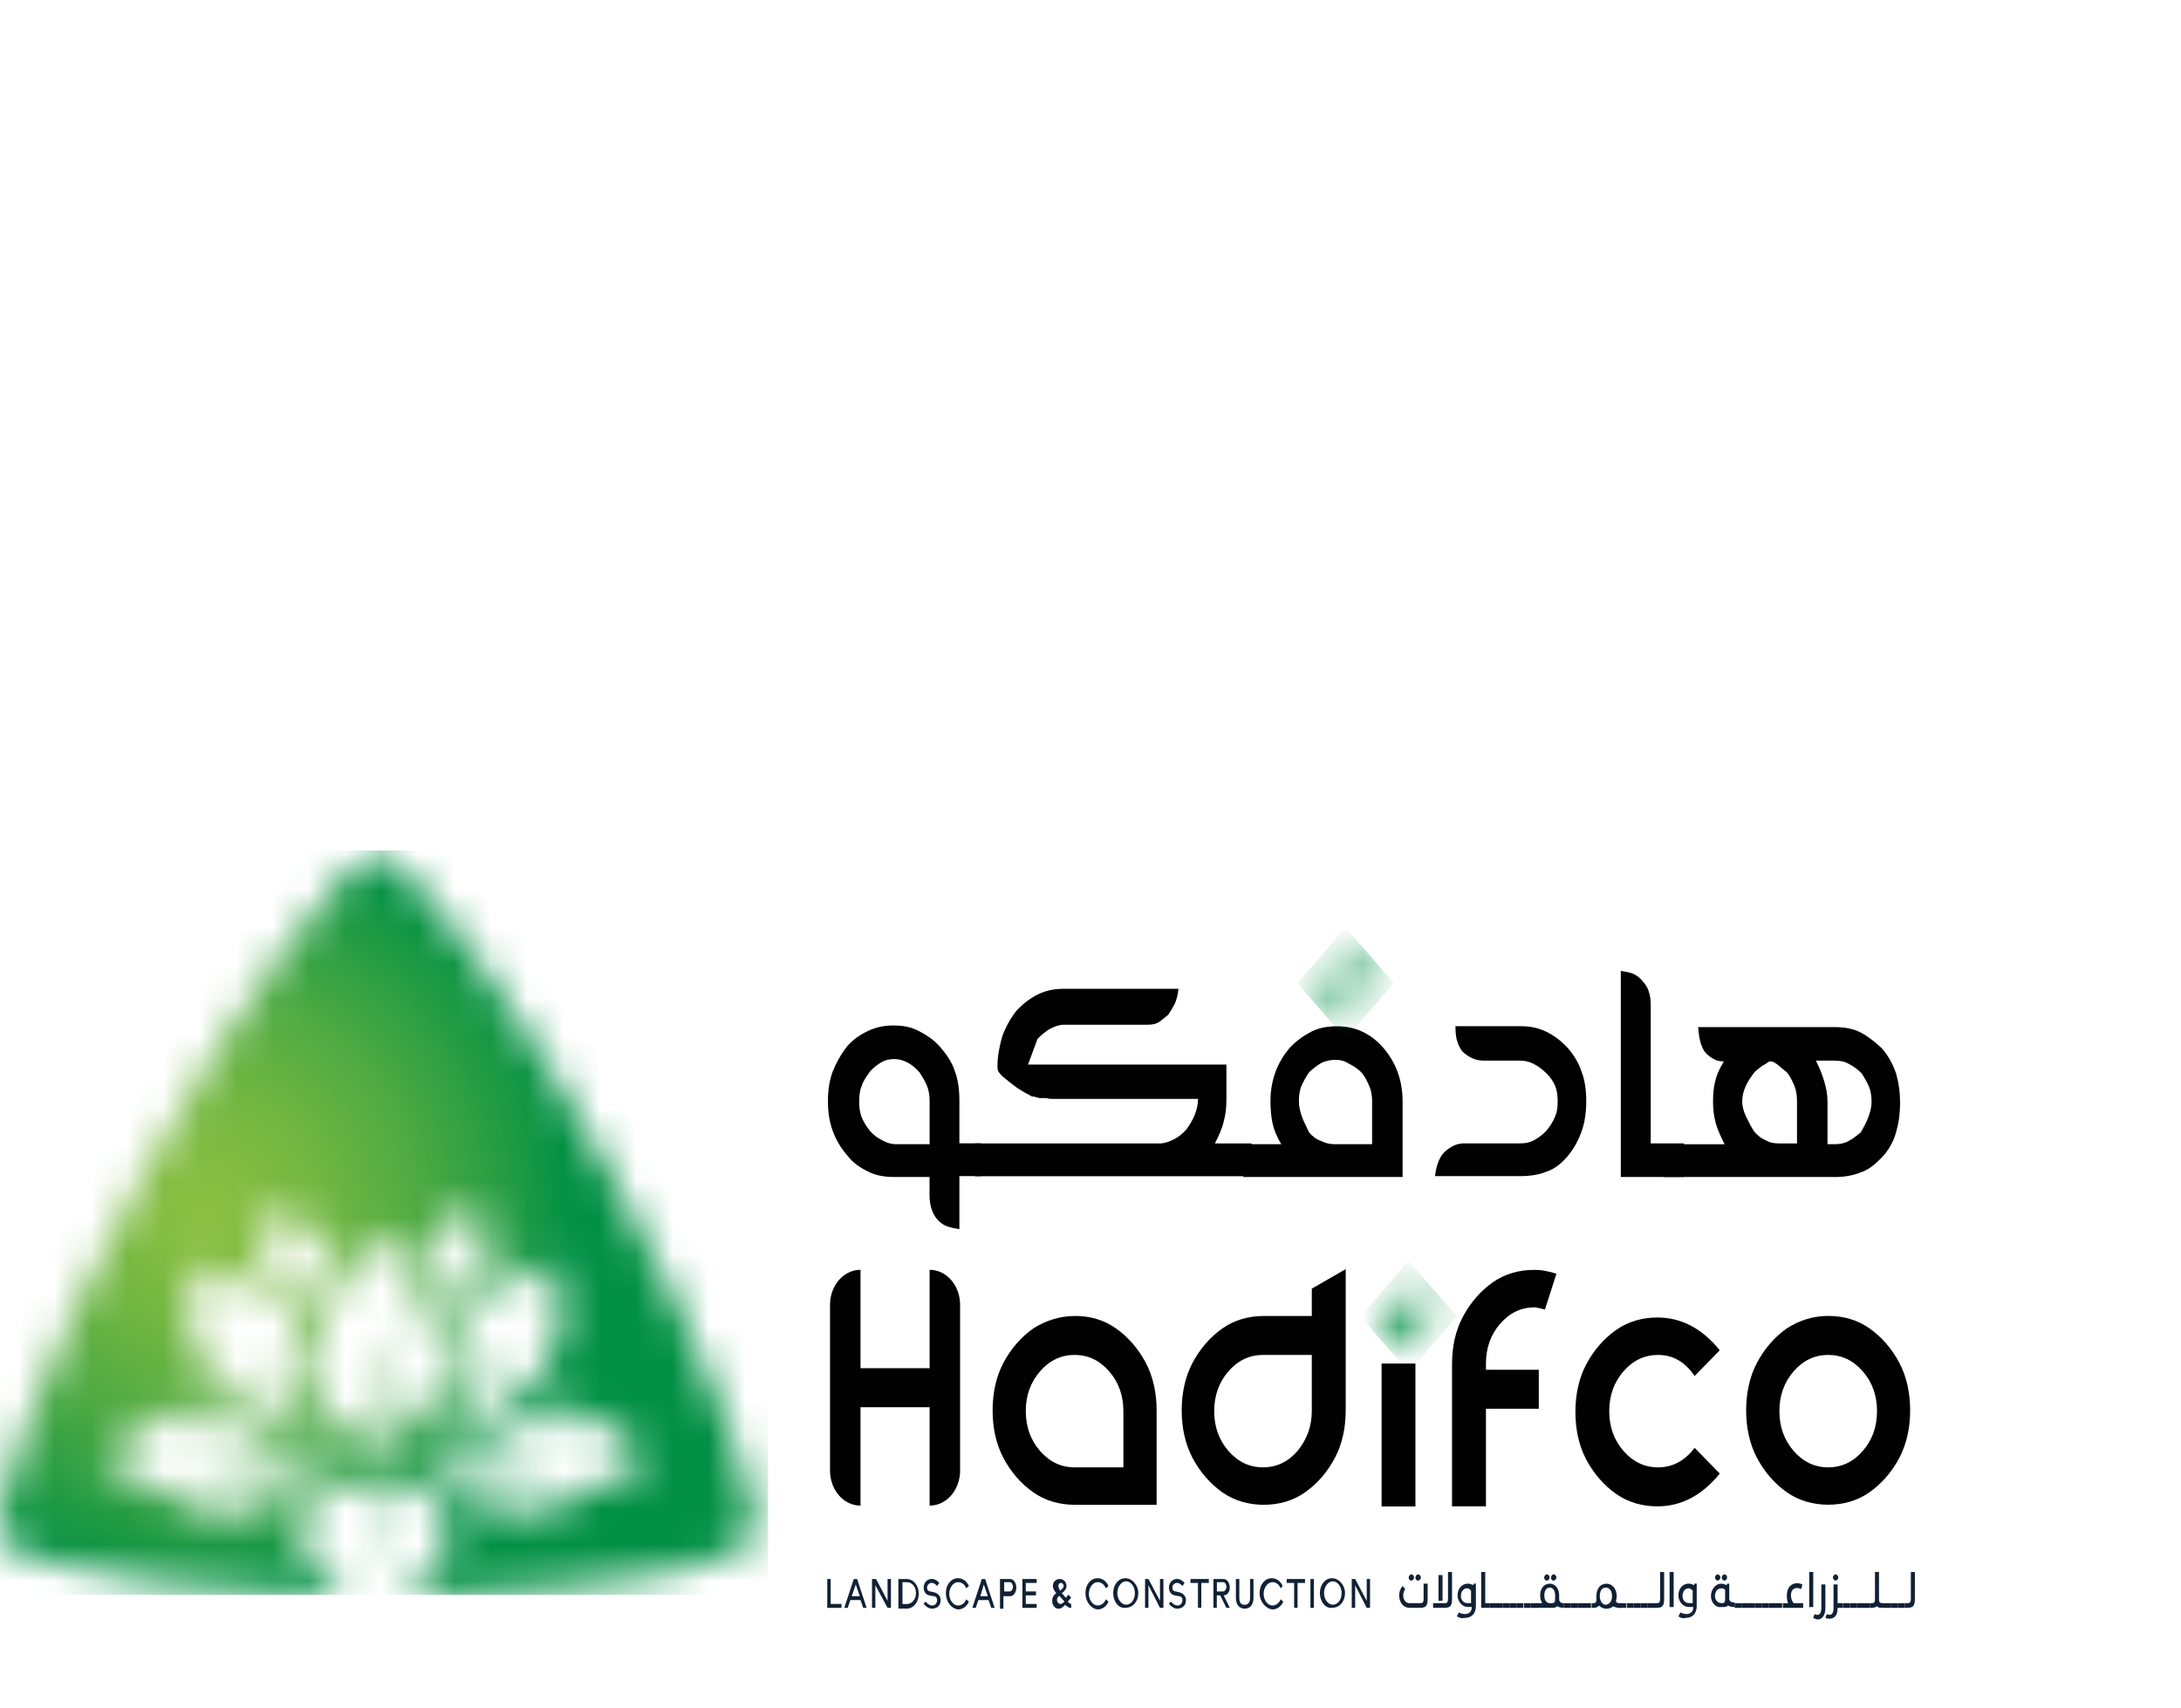 <svg width="60" height="47" viewBox="0 0 60 47" fill="none" xmlns="http://www.w3.org/2000/svg">
<mask id="mask0_14_143" style="mask-type:luminance" maskUnits="userSpaceOnUse" x="0" y="23" width="21" height="21">
<path d="M12.841 39.993C13.251 39.739 13.66 39.484 14.07 39.205C14.793 38.722 15.515 38.569 16.31 39.002C16.888 39.307 17.395 39.737 17.925 40.246C17.707 40.322 17.54 40.349 17.37 40.423C16.84 40.676 16.285 40.956 15.755 41.235C14.816 41.744 13.901 41.794 12.961 41.209C12.503 40.904 12.021 40.676 11.539 40.421C11.514 40.395 11.491 40.371 11.466 40.345C12.189 40.345 12.888 40.395 13.586 40.319C14.284 40.242 14.983 40.065 15.681 39.939V39.862C15.392 39.862 15.104 39.812 14.839 39.836C14.501 39.862 14.164 39.989 13.826 40.039C13.687 40.06 13.544 40.073 13.402 40.073C13.203 40.073 13.008 40.049 12.839 39.989M4.962 41.288C4.504 41.058 4.047 40.779 3.589 40.55C3.349 40.423 3.084 40.347 2.77 40.244C3.444 39.609 4.095 39.024 4.937 38.797C5.515 38.644 6.045 38.823 6.552 39.178C6.962 39.484 7.394 39.737 7.804 39.991C7.539 40.093 7.227 40.093 6.912 40.041C6.55 39.991 6.213 39.888 5.852 39.838C5.563 39.812 5.275 39.838 4.985 39.864V39.941C5.683 40.067 6.357 40.27 7.08 40.321C7.78 40.397 8.502 40.347 9.248 40.347C8.958 40.473 8.718 40.6 8.5 40.729C8.115 40.958 7.753 41.185 7.368 41.39C7.016 41.586 6.67 41.669 6.326 41.669C5.866 41.669 5.412 41.52 4.958 41.288M6.144 38.187C5.252 37.323 5.011 36.307 5.396 35.113C5.444 34.986 5.469 34.834 5.494 34.757C6.168 35.063 6.794 35.367 7.446 35.672C7.951 35.901 8.168 36.307 8.193 36.866V37.475C8.218 37.831 8.241 38.187 8.29 38.543C7.568 38.035 6.965 37.349 6.388 36.663C7.038 37.755 7.882 38.67 8.797 39.534C8.797 39.56 8.772 39.585 8.772 39.585C7.833 39.279 6.893 38.923 6.145 38.187M12.503 36.536C12.528 36.13 12.793 35.851 13.13 35.698C13.468 35.545 13.805 35.419 14.143 35.266C14.48 35.089 14.793 34.884 15.155 34.681C15.227 34.96 15.3 35.266 15.372 35.545C15.565 36.51 15.324 37.325 14.674 38.01C13.999 38.746 13.157 39.178 12.242 39.484C12.146 39.51 12.049 39.56 11.952 39.587C11.936 39.587 11.903 39.577 11.855 39.56C12.747 38.672 13.637 37.807 14.264 36.689C13.637 37.325 13.107 38.061 12.362 38.545C12.41 37.884 12.434 37.198 12.507 36.538M8.601 37.248C8.626 36.919 8.698 36.536 8.841 36.257C9.299 35.419 9.804 34.63 10.286 33.842C10.334 33.868 10.359 33.868 10.359 33.868C10.864 34.733 11.443 35.545 11.853 36.434C12.335 37.451 12.023 38.593 11.203 39.331C10.963 39.56 10.745 39.788 10.505 40.017C10.481 38.925 10.433 37.882 10.408 36.84H10.263C10.166 37.882 10.166 38.949 10.166 39.991C9.323 39.279 8.504 38.543 8.601 37.246M7.901 35.596C7.854 35.569 7.804 35.519 7.757 35.493C7.179 35.316 7.179 34.807 7.227 34.273C7.251 33.967 7.371 33.663 7.467 33.384C7.515 33.207 7.635 33.181 7.78 33.257C8.382 33.587 8.864 34.045 9.177 34.705C9.202 34.781 9.225 34.882 9.177 34.934C9.009 35.24 8.815 35.519 8.599 35.849C8.479 35.34 8.431 34.858 8.094 34.478C8.191 34.96 8.287 35.443 8.359 35.901C8.334 35.927 8.311 35.927 8.287 35.952C8.166 35.825 8.046 35.722 7.901 35.596ZM11.419 34.884C11.394 34.858 11.443 34.757 11.466 34.681C11.779 34.045 12.261 33.563 12.888 33.233C13.008 33.183 13.106 33.157 13.153 33.309C13.394 33.868 13.538 34.427 13.371 35.037C13.346 35.139 13.226 35.266 13.13 35.316C12.865 35.519 12.576 35.698 12.238 35.952C12.335 35.419 12.431 34.934 12.528 34.478C12.215 34.86 12.143 35.342 12.023 35.849C11.806 35.493 11.613 35.214 11.42 34.884M10.383 23.502C9.709 23.399 6.721 27.262 3.951 32.318C1.182 37.375 -0.361 41.77 0.072 42.355C0.217 42.737 1.807 43.194 4.167 43.499C4.867 43.6 5.661 43.652 6.479 43.728C6.841 43.754 7.636 43.831 8.142 43.855H9.564C9.299 43.626 9.058 43.423 8.794 43.194C8.504 42.94 8.336 42.608 8.239 42.228C8.142 41.822 8.311 41.39 8.721 41.161C9.154 40.932 9.636 40.779 10.094 40.602C10.141 40.628 10.166 40.652 10.214 40.704V42.635H10.359C10.383 41.973 10.406 41.338 10.431 40.602C10.936 40.779 11.394 40.907 11.828 41.135C12.383 41.44 12.526 41.947 12.286 42.558C12.166 42.812 11.996 43.041 11.804 43.244C11.563 43.473 11.321 43.676 11.081 43.879H12.311C16.913 43.726 20.43 42.99 20.67 42.406C21.127 41.77 19.585 37.375 16.815 32.318C14.081 27.327 11.134 23.5 10.41 23.5C10.401 23.5 10.392 23.5 10.383 23.5V23.502Z" fill="white"/>
</mask>
<g mask="url(#mask0_14_143)">
<path d="M21.129 23.4H-0.361V43.879H21.129V23.4Z" fill="url(#paint0_radial_14_143)"/>
</g>
<mask id="mask1_14_143" style="mask-type:luminance" maskUnits="userSpaceOnUse" x="15" y="0" width="45" height="47">
<path d="M60 0H15.438V47H60V0Z" fill="white"/>
</mask>
<g mask="url(#mask1_14_143)">
<path d="M25.574 37.643V34.936C26.04 34.936 26.413 35.367 26.413 35.903V40.457C26.413 40.993 26.04 41.424 25.574 41.424V38.716H23.673V41.424C23.207 41.424 22.834 40.993 22.834 40.457V35.903C22.834 35.367 23.207 34.936 23.673 34.936V37.643H25.574Z" fill="#010101"/>
<path d="M29.563 36.205C29.992 36.205 30.365 36.313 30.7 36.548C31.036 36.784 31.315 37.107 31.52 37.492C31.725 37.88 31.819 38.331 31.819 38.802V41.401H29.563C29.153 41.401 28.761 41.293 28.425 41.058C28.089 40.822 27.81 40.499 27.605 40.114C27.4 39.726 27.307 39.275 27.307 38.804C27.307 38.333 27.4 37.88 27.605 37.494C27.81 37.107 28.089 36.786 28.425 36.55C28.761 36.335 29.153 36.207 29.563 36.207M30.905 40.371V38.824C30.905 38.396 30.774 38.029 30.513 37.729C30.252 37.429 29.935 37.278 29.563 37.278C29.19 37.278 28.872 37.429 28.612 37.729C28.351 38.029 28.22 38.394 28.22 38.824C28.22 39.255 28.351 39.62 28.612 39.92C28.874 40.22 29.19 40.371 29.563 40.371H30.905Z" fill="#010101"/>
<path d="M36.088 36.205V35.454L37.021 34.917V38.804C37.021 39.277 36.927 39.728 36.722 40.114C36.517 40.501 36.238 40.822 35.903 41.058C35.567 41.295 35.175 41.401 34.765 41.401C34.355 41.401 33.963 41.293 33.627 41.058C33.292 40.822 33.013 40.499 32.808 40.114C32.603 39.726 32.509 39.275 32.509 38.804C32.509 38.333 32.603 37.88 32.808 37.494C33.013 37.107 33.292 36.786 33.627 36.55C33.963 36.313 34.355 36.207 34.765 36.207H36.088V36.205ZM36.088 38.824V37.278H34.746C34.373 37.278 34.057 37.429 33.795 37.729C33.534 38.029 33.403 38.394 33.403 38.824C33.403 39.255 33.534 39.62 33.795 39.92C34.057 40.22 34.373 40.371 34.746 40.371C35.118 40.371 35.436 40.22 35.696 39.92C35.958 39.598 36.088 39.233 36.088 38.824Z" fill="#010101"/>
<path d="M38.008 41.424V37.515H38.939V41.446H38.008V41.424Z" fill="#010101"/>
<path d="M39.946 37.537C39.946 37.043 40.04 36.613 40.245 36.227C40.45 35.84 40.729 35.519 41.065 35.282C41.4 35.046 41.792 34.938 42.202 34.938C42.276 34.938 42.37 34.938 42.481 34.96C42.593 34.983 42.706 35.003 42.817 35.046L42.501 36.033C42.464 36.013 42.407 36.013 42.352 35.99C42.296 35.99 42.259 35.968 42.222 35.968C41.849 35.968 41.531 36.119 41.271 36.419C41.01 36.719 40.879 37.084 40.879 37.515V37.686H42.333V38.759H40.879V41.444H39.946V37.535V37.537Z" fill="#010101"/>
<path d="M45.613 37.278C45.241 37.278 44.923 37.429 44.663 37.729C44.401 38.029 44.271 38.394 44.271 38.825C44.271 39.255 44.401 39.62 44.663 39.92C44.924 40.22 45.241 40.371 45.613 40.371C46.005 40.371 46.341 40.2 46.62 39.834L47.311 40.542C46.827 41.144 46.248 41.444 45.596 41.444C45.186 41.444 44.794 41.336 44.458 41.101C44.122 40.865 43.843 40.542 43.638 40.157C43.433 39.769 43.34 39.318 43.34 38.847C43.34 38.376 43.433 37.923 43.638 37.537C43.843 37.15 44.122 36.829 44.458 36.592C44.794 36.356 45.186 36.248 45.596 36.248C46.248 36.248 46.825 36.548 47.311 37.15L46.62 37.858C46.341 37.45 46.005 37.278 45.613 37.278Z" fill="#010101"/>
<path d="M50.293 36.205C50.722 36.205 51.095 36.313 51.431 36.548C51.766 36.784 52.045 37.107 52.25 37.492C52.455 37.88 52.549 38.331 52.549 38.802C52.549 39.273 52.455 39.726 52.25 40.112C52.045 40.499 51.766 40.82 51.431 41.056C51.095 41.293 50.703 41.399 50.293 41.399C49.883 41.399 49.491 41.291 49.155 41.056C48.82 40.82 48.541 40.498 48.336 40.112C48.131 39.726 48.037 39.273 48.037 38.802C48.037 38.331 48.131 37.878 48.336 37.492C48.541 37.105 48.82 36.784 49.155 36.548C49.491 36.333 49.864 36.205 50.293 36.205ZM51.245 39.92C51.507 39.62 51.637 39.255 51.637 38.824C51.637 38.394 51.507 38.029 51.245 37.729C50.984 37.429 50.667 37.278 50.295 37.278C49.922 37.278 49.604 37.429 49.344 37.729C49.083 38.029 48.952 38.394 48.952 38.824C48.952 39.255 49.083 39.62 49.344 39.92C49.606 40.22 49.922 40.371 50.295 40.371C50.667 40.371 50.984 40.22 51.245 39.92Z" fill="#010101"/>
<path d="M25.574 32.382H24.586C24.325 32.382 24.083 32.339 23.878 32.231C23.654 32.123 23.468 31.994 23.318 31.8C23.131 31.586 23.002 31.37 22.908 31.113C22.814 30.856 22.777 30.597 22.777 30.297C22.777 29.997 22.814 29.738 22.908 29.481C23.002 29.244 23.133 29.008 23.3 28.793C23.468 28.599 23.655 28.471 23.878 28.365C24.102 28.257 24.325 28.214 24.586 28.214C24.848 28.214 25.07 28.257 25.275 28.365C25.48 28.473 25.685 28.601 25.853 28.793C26.04 29.008 26.189 29.224 26.263 29.458C26.356 29.695 26.393 29.974 26.393 30.274V31.456H26.991V32.358H26.393V33.818C26.263 33.796 26.151 33.775 26.038 33.733C25.927 33.69 25.851 33.624 25.777 33.539C25.646 33.388 25.572 33.153 25.572 32.894V32.378V32.382H25.574ZM25.574 31.48V30.299C25.574 30.148 25.554 29.999 25.5 29.868C25.443 29.74 25.369 29.611 25.295 29.503C25.09 29.267 24.848 29.138 24.606 29.138C24.475 29.138 24.364 29.16 24.251 29.224C24.139 29.289 24.026 29.375 23.934 29.481C23.841 29.609 23.747 29.738 23.71 29.868C23.654 29.997 23.636 30.148 23.636 30.299C23.636 30.47 23.655 30.621 23.71 30.75C23.767 30.878 23.841 31.007 23.934 31.115C24.028 31.223 24.139 31.308 24.27 31.372C24.381 31.437 24.512 31.48 24.643 31.48H25.576H25.574Z" fill="#010101"/>
<path d="M28.277 29.289H33.739V30.256C33.739 30.47 33.719 30.664 33.664 30.858C33.627 31.029 33.534 31.245 33.422 31.459H34.429V32.361H26.823V31.459H31.912C32.023 31.459 32.154 31.416 32.285 31.351C32.416 31.286 32.527 31.2 32.64 31.072C32.734 30.943 32.808 30.815 32.864 30.684C32.921 30.533 32.958 30.405 32.958 30.233H28.969C28.895 30.233 28.838 30.233 28.801 30.211H28.596L28.428 30.168H28.391C28.261 30.103 28.112 30.017 27.982 29.932C27.833 29.823 27.703 29.717 27.572 29.609L27.498 29.524C27.478 29.501 27.46 29.481 27.46 29.458C27.441 29.436 27.441 29.393 27.441 29.33C27.441 29.05 27.498 28.771 27.572 28.514C27.665 28.257 27.796 28.02 27.964 27.806C28.151 27.612 28.337 27.463 28.561 27.355C28.785 27.247 29.008 27.204 29.289 27.204H32.421C32.401 27.375 32.364 27.526 32.31 27.634C32.253 27.742 32.198 27.828 32.142 27.914C32.068 27.979 31.993 28.042 31.9 28.108C31.806 28.173 31.712 28.193 31.564 28.193H29.271C29.14 28.193 29.029 28.236 28.898 28.301C28.768 28.367 28.656 28.473 28.543 28.581L28.282 29.289H28.277Z" fill="#010101"/>
<path d="M38.586 32.382H34.205V31.48H35.249C35.118 31.266 35.044 31.072 35.007 30.9C34.97 30.729 34.951 30.513 34.951 30.299C34.951 29.719 35.138 29.226 35.491 28.817C35.678 28.624 35.864 28.495 36.069 28.387C36.274 28.279 36.516 28.236 36.777 28.236C37.019 28.236 37.261 28.279 37.486 28.387C37.71 28.495 37.895 28.644 38.045 28.817C38.401 29.226 38.586 29.719 38.586 30.299V32.382ZM37.747 31.48V30.299C37.747 30.148 37.727 30.019 37.673 29.891C37.616 29.762 37.562 29.634 37.468 29.525C37.374 29.417 37.243 29.332 37.113 29.268C36.982 29.183 36.871 29.16 36.74 29.16C36.609 29.16 36.479 29.181 36.348 29.246C36.237 29.311 36.123 29.397 36.012 29.503C35.938 29.611 35.864 29.74 35.807 29.868C35.751 29.997 35.733 30.148 35.733 30.299C35.733 30.45 35.77 30.599 35.827 30.75C35.883 30.9 35.958 31.029 36.014 31.157C36.108 31.266 36.219 31.351 36.35 31.394C36.48 31.459 36.592 31.48 36.722 31.48H37.747Z" fill="#010101"/>
<path d="M40.822 29.181C40.711 29.181 40.598 29.16 40.506 29.116C40.413 29.073 40.301 29.008 40.208 28.901C40.171 28.836 40.114 28.75 40.096 28.665C40.059 28.579 40.04 28.428 40.04 28.234H41.83C42.091 28.234 42.313 28.277 42.538 28.385C42.762 28.493 42.948 28.642 43.115 28.816C43.303 29.03 43.432 29.246 43.508 29.481C43.601 29.717 43.638 29.997 43.638 30.297C43.638 30.597 43.601 30.876 43.508 31.135C43.414 31.392 43.283 31.629 43.115 31.823C42.948 32.017 42.76 32.166 42.556 32.231C42.351 32.316 42.109 32.359 41.828 32.359H39.478C39.515 32.037 39.609 31.823 39.74 31.694C39.907 31.543 40.075 31.457 40.28 31.457H41.828C41.958 31.457 42.07 31.437 42.2 31.372C42.312 31.307 42.443 31.221 42.536 31.115C42.647 30.986 42.723 30.858 42.778 30.727C42.835 30.599 42.852 30.47 42.852 30.297C42.852 30.146 42.833 29.997 42.778 29.866C42.722 29.738 42.647 29.63 42.536 29.524C42.425 29.416 42.312 29.33 42.181 29.266C42.05 29.201 41.939 29.181 41.808 29.181H40.821H40.822Z" fill="#010101"/>
<path d="M46.304 32.382H44.589V26.712C44.719 26.734 44.85 26.755 44.944 26.798C45.037 26.841 45.112 26.906 45.168 26.969C45.242 27.055 45.317 27.141 45.355 27.269C45.392 27.377 45.412 27.506 45.412 27.634V31.457H46.325V32.382H46.304Z" fill="#010101"/>
<path d="M47.442 31.48C47.348 31.286 47.254 31.092 47.2 30.901C47.143 30.686 47.126 30.492 47.126 30.299C47.126 30.105 47.145 29.911 47.182 29.762C47.219 29.591 47.293 29.419 47.424 29.203C47.313 29.203 47.219 29.181 47.145 29.138C47.071 29.095 46.977 29.03 46.921 28.966C46.864 28.901 46.827 28.816 46.79 28.709C46.753 28.601 46.733 28.452 46.716 28.259H50.482C50.743 28.259 50.985 28.301 51.19 28.409C51.395 28.517 51.582 28.666 51.768 28.84C51.955 29.054 52.066 29.268 52.16 29.527C52.234 29.784 52.271 30.043 52.271 30.343C52.271 30.643 52.234 30.902 52.16 31.16C52.086 31.417 51.955 31.653 51.768 31.847C51.581 32.041 51.395 32.19 51.19 32.255C50.985 32.341 50.743 32.383 50.482 32.383H45.765V31.482H47.444H47.442V31.48ZM49.436 31.48V30.299C49.436 30.148 49.417 29.999 49.362 29.868C49.305 29.74 49.251 29.611 49.157 29.503C49.1 29.46 49.026 29.395 48.952 29.332C48.878 29.267 48.804 29.224 48.747 29.203H48.673C48.616 29.246 48.542 29.289 48.468 29.332C48.394 29.397 48.32 29.44 48.263 29.503C48.169 29.632 48.076 29.76 48.021 29.891C47.965 30.019 47.928 30.17 47.928 30.299C47.928 30.427 47.965 30.578 48.039 30.729C48.113 30.88 48.187 31.029 48.263 31.137C48.357 31.245 48.468 31.331 48.579 31.374C48.691 31.439 48.804 31.459 48.952 31.459H49.436V31.482V31.48ZM50.293 31.48H50.48C50.611 31.48 50.742 31.458 50.853 31.394C50.984 31.329 51.077 31.243 51.188 31.158C51.263 31.029 51.337 30.901 51.393 30.75C51.45 30.599 51.487 30.47 51.487 30.319C51.487 30.168 51.468 30.019 51.413 29.889C51.356 29.76 51.282 29.632 51.208 29.524C51.097 29.416 50.984 29.33 50.853 29.267C50.742 29.201 50.611 29.181 50.461 29.181H49.957C50.051 29.375 50.125 29.546 50.182 29.74C50.238 29.933 50.275 30.105 50.275 30.299V31.48H50.295H50.293Z" fill="#010101"/>
<path d="M22.758 43.443H22.852V44.129H23.15V44.237H22.758V43.443Z" fill="#112135"/>
<path d="M23.486 43.443H23.579L23.841 44.237H23.747L23.673 44.023H23.394L23.32 44.237H23.226L23.488 43.443H23.486ZM23.654 43.916L23.542 43.594L23.431 43.916H23.655H23.654Z" fill="#112135"/>
<path d="M23.989 43.443H24.101L24.417 44.044V43.443H24.51V44.237H24.417L24.081 43.614V44.237H23.989V43.443Z" fill="#112135"/>
<path d="M24.715 43.443H24.94C25.127 43.443 25.275 43.614 25.275 43.85C25.275 44.087 25.127 44.258 24.94 44.258H24.715V43.443ZM24.957 44.129C25.088 44.129 25.199 44.001 25.199 43.83C25.199 43.659 25.088 43.531 24.957 43.531H24.827V44.131H24.957V44.129Z" fill="#112135"/>
<path d="M25.406 44.129L25.462 44.064C25.519 44.129 25.574 44.172 25.65 44.172C25.726 44.172 25.78 44.107 25.78 44.022C25.78 43.956 25.743 43.914 25.669 43.914L25.558 43.891C25.464 43.869 25.41 43.783 25.41 43.678C25.41 43.549 25.503 43.441 25.634 43.441C25.708 43.441 25.782 43.484 25.839 43.549L25.782 43.635C25.745 43.592 25.689 43.549 25.634 43.549C25.56 43.549 25.503 43.614 25.503 43.678C25.503 43.741 25.54 43.785 25.597 43.785L25.69 43.808C25.802 43.83 25.878 43.916 25.878 44.022C25.878 44.172 25.784 44.258 25.636 44.258C25.561 44.258 25.487 44.215 25.411 44.129" fill="#112135"/>
<path d="M26.021 43.828C26.021 43.592 26.169 43.421 26.357 43.421C26.487 43.421 26.599 43.506 26.655 43.635L26.581 43.7C26.544 43.592 26.45 43.529 26.357 43.529C26.226 43.529 26.114 43.679 26.114 43.85C26.114 44.022 26.226 44.172 26.357 44.172C26.45 44.172 26.544 44.107 26.581 44.001L26.655 44.066C26.599 44.194 26.487 44.28 26.357 44.28C26.169 44.26 26.021 44.066 26.021 43.83" fill="#112135"/>
<path d="M27.008 43.443H27.102L27.363 44.237H27.27L27.195 44.023H26.916L26.842 44.237H26.749L27.01 43.443H27.008ZM27.176 43.916L27.065 43.594L26.971 43.916H27.176Z" fill="#112135"/>
<path d="M27.512 43.443H27.791C27.884 43.443 27.959 43.551 27.959 43.679C27.959 43.808 27.884 43.916 27.791 43.916H27.604V44.26H27.51V43.445L27.512 43.443ZM27.773 43.785C27.83 43.785 27.867 43.72 27.867 43.657C27.867 43.594 27.83 43.529 27.773 43.529H27.625V43.785H27.773Z" fill="#112135"/>
<path d="M28.127 43.443H28.519V43.551H28.22V43.785H28.499V43.893H28.22V44.129H28.519V44.237H28.127V43.443Z" fill="#112135"/>
<path d="M28.948 44.044C28.948 43.936 28.985 43.893 29.059 43.83L29.04 43.808C29.003 43.765 28.965 43.7 28.965 43.637C28.965 43.508 29.059 43.443 29.153 43.443C29.264 43.443 29.34 43.529 29.34 43.637C29.34 43.722 29.284 43.765 29.246 43.808L29.209 43.83L29.321 43.958L29.395 43.873L29.469 43.958L29.375 44.066C29.413 44.109 29.45 44.131 29.469 44.131V44.239C29.395 44.239 29.358 44.196 29.301 44.154C29.245 44.219 29.19 44.261 29.114 44.261C29.02 44.261 28.946 44.154 28.946 44.048M29.284 44.064L29.153 43.914H29.133C29.096 43.936 29.077 43.979 29.077 44.022C29.077 44.064 29.114 44.129 29.171 44.129C29.208 44.129 29.245 44.107 29.282 44.064M29.208 43.722C29.245 43.7 29.264 43.657 29.264 43.637C29.264 43.594 29.227 43.551 29.19 43.551C29.153 43.551 29.116 43.572 29.116 43.637C29.116 43.679 29.135 43.702 29.153 43.745L29.172 43.765L29.209 43.722H29.208Z" fill="#112135"/>
<path d="M29.861 43.828C29.861 43.592 30.009 43.421 30.197 43.421C30.328 43.421 30.439 43.506 30.495 43.635L30.421 43.7C30.384 43.592 30.29 43.529 30.197 43.529C30.066 43.529 29.955 43.679 29.955 43.85C29.955 44.022 30.066 44.172 30.197 44.172C30.29 44.172 30.384 44.107 30.421 44.001L30.495 44.066C30.439 44.194 30.328 44.28 30.197 44.28C30.009 44.26 29.861 44.066 29.861 43.83" fill="#112135"/>
<path d="M30.624 43.828C30.624 43.592 30.773 43.421 30.96 43.421C31.147 43.421 31.315 43.614 31.315 43.828C31.315 44.064 31.167 44.235 30.96 44.235C30.773 44.258 30.624 44.064 30.624 43.828ZM31.221 43.828C31.221 43.657 31.11 43.506 30.98 43.506C30.849 43.506 30.737 43.657 30.737 43.828C30.737 43.999 30.849 44.15 30.98 44.15C31.11 44.15 31.221 44.022 31.221 43.828Z" fill="#112135"/>
<path d="M31.483 43.443H31.594L31.912 44.044V43.443H32.006V44.237H31.912L31.594 43.614V44.237H31.501V43.443H31.483Z" fill="#112135"/>
<path d="M32.154 44.129L32.211 44.064C32.267 44.129 32.322 44.172 32.398 44.172C32.474 44.172 32.529 44.107 32.529 44.022C32.529 43.956 32.492 43.914 32.417 43.914L32.306 43.891C32.212 43.869 32.158 43.783 32.158 43.678C32.158 43.549 32.251 43.441 32.382 43.441C32.456 43.441 32.53 43.484 32.587 43.549L32.53 43.635C32.493 43.592 32.437 43.549 32.382 43.549C32.308 43.549 32.251 43.614 32.251 43.678C32.251 43.741 32.288 43.785 32.345 43.785L32.438 43.808C32.55 43.83 32.626 43.916 32.626 44.022C32.626 44.172 32.532 44.258 32.384 44.258C32.31 44.258 32.235 44.215 32.159 44.129" fill="#112135"/>
<path d="M32.956 43.551H32.751V43.443H33.255V43.551H33.048V44.235H32.956V43.551Z" fill="#112135"/>
<path d="M33.384 43.443H33.663C33.756 43.443 33.831 43.551 33.831 43.679C33.831 43.808 33.756 43.893 33.663 43.893L33.831 44.235H33.737L33.569 43.893H33.475V44.235H33.382V43.441L33.384 43.443ZM33.645 43.785C33.702 43.785 33.739 43.72 33.739 43.657C33.739 43.594 33.702 43.529 33.645 43.529H33.477V43.785H33.645Z" fill="#112135"/>
<path d="M34 43.958V43.443H34.094V43.958C34.094 44.109 34.15 44.152 34.242 44.152C34.334 44.152 34.391 44.087 34.391 43.958V43.443H34.484V43.958C34.484 44.152 34.391 44.258 34.242 44.258C34.094 44.258 34 44.15 34 43.958Z" fill="#112135"/>
<path d="M34.652 43.828C34.652 43.592 34.8 43.421 34.988 43.421C35.118 43.421 35.23 43.506 35.286 43.635L35.23 43.7C35.193 43.592 35.099 43.529 35.005 43.529C34.875 43.529 34.763 43.679 34.763 43.85C34.763 44.022 34.875 44.172 35.005 44.172C35.099 44.172 35.193 44.107 35.23 44.001L35.304 44.066C35.247 44.194 35.136 44.28 35.005 44.28C34.818 44.26 34.652 44.066 34.652 43.83" fill="#112135"/>
<path d="M35.602 43.551H35.398V43.443H35.901V43.551H35.696V44.235H35.602V43.551Z" fill="#112135"/>
<path d="M36.145 43.443H36.051V44.237H36.145V43.443Z" fill="#112135"/>
<path d="M36.311 43.828C36.311 43.592 36.459 43.421 36.646 43.421C36.834 43.421 37.002 43.614 37.002 43.828C37.002 44.064 36.853 44.235 36.646 44.235C36.459 44.258 36.311 44.064 36.311 43.828ZM36.908 43.828C36.908 43.657 36.797 43.506 36.666 43.506C36.535 43.506 36.424 43.657 36.424 43.828C36.424 43.999 36.535 44.15 36.666 44.15C36.797 44.15 36.908 44.022 36.908 43.828Z" fill="#112135"/>
<path d="M37.169 43.443H37.281L37.599 44.044V43.443H37.69V44.237H37.599L37.281 43.614V44.237H37.187V43.443H37.169Z" fill="#112135"/>
<path d="M38.772 44.235C38.604 44.235 38.492 44.085 38.492 43.893C38.492 43.785 38.53 43.7 38.586 43.636L38.66 43.722C38.623 43.765 38.604 43.83 38.604 43.893C38.604 44.021 38.678 44.107 38.772 44.107H39.07C39.144 44.107 39.164 44.085 39.164 43.979V43.571H39.275V43.979C39.275 44.172 39.238 44.235 39.07 44.235H38.772ZM38.754 43.4C38.754 43.358 38.791 43.315 38.828 43.315C38.865 43.315 38.902 43.358 38.902 43.4C38.902 43.443 38.865 43.486 38.828 43.486C38.772 43.486 38.754 43.443 38.754 43.4ZM38.939 43.4C38.939 43.358 38.977 43.315 39.014 43.315C39.051 43.315 39.088 43.358 39.088 43.4C39.088 43.443 39.051 43.486 39.014 43.486C38.957 43.486 38.939 43.443 38.939 43.4Z" fill="#112135"/>
<path d="M39.425 44.107H39.741C39.816 44.107 39.835 44.084 39.835 43.978V43.249H39.946V43.978C39.946 44.172 39.909 44.235 39.741 44.235H39.425V44.107ZM39.574 43.335H39.685V44.042H39.574V43.335Z" fill="#112135"/>
<path d="M40.077 44.472L40.134 44.364C40.19 44.386 40.227 44.407 40.301 44.407C40.413 44.407 40.489 44.342 40.489 44.213H40.377C40.229 44.213 40.098 44.063 40.098 43.892C40.098 43.698 40.229 43.57 40.377 43.57C40.434 43.57 40.489 43.592 40.526 43.613L40.545 43.57H40.602V44.191C40.602 44.384 40.49 44.513 40.303 44.513C40.209 44.535 40.155 44.513 40.079 44.47M40.469 44.107V43.763C40.432 43.721 40.395 43.698 40.358 43.698C40.264 43.698 40.19 43.784 40.19 43.912C40.19 44.02 40.264 44.105 40.358 44.105H40.469V44.107Z" fill="#112135"/>
<path d="M40.748 43.249H40.86V44.107H40.973V44.235H40.748V43.249Z" fill="#112135"/>
<path d="M41.16 44.108H40.973V44.237H41.16V44.108Z" fill="#112135"/>
<path d="M41.346 44.108H41.158V44.237H41.346V44.108Z" fill="#112135"/>
<path d="M41.533 44.108H41.346V44.237H41.533V44.108Z" fill="#112135"/>
<path d="M41.718 44.108H41.531V44.237H41.718V44.108Z" fill="#112135"/>
<path d="M41.905 44.108H41.718V44.237H41.905V44.108Z" fill="#112135"/>
<path d="M42.11 44.108H41.923V44.237H42.11V44.108Z" fill="#112135"/>
<path d="M42.296 44.108H42.109V44.237H42.296V44.108Z" fill="#112135"/>
<path d="M42.296 44.107H42.427C42.389 44.042 42.37 43.979 42.37 43.893C42.37 43.7 42.481 43.571 42.632 43.571C42.782 43.571 42.893 43.7 42.893 43.893V44.021C42.912 44.086 42.95 44.107 43.004 44.107H43.024V44.235H43.004C42.93 44.235 42.873 44.213 42.836 44.192C42.799 44.235 42.762 44.235 42.669 44.235H42.276V44.107H42.296ZM42.688 44.107C42.762 44.107 42.782 44.085 42.782 43.979V43.893C42.782 43.765 42.725 43.679 42.633 43.679C42.541 43.679 42.485 43.765 42.485 43.893C42.485 44.021 42.541 44.107 42.633 44.107H42.69H42.688ZM42.481 43.4C42.481 43.358 42.518 43.315 42.556 43.315C42.593 43.315 42.63 43.358 42.63 43.4C42.63 43.443 42.593 43.486 42.556 43.486C42.499 43.486 42.481 43.443 42.481 43.4ZM42.669 43.4C42.669 43.358 42.706 43.315 42.743 43.315C42.78 43.315 42.817 43.358 42.817 43.4C42.817 43.443 42.78 43.486 42.743 43.486C42.686 43.486 42.669 43.443 42.669 43.4Z" fill="#112135"/>
<path d="M43.211 44.108H43.024V44.237H43.211V44.108Z" fill="#112135"/>
<path d="M43.396 44.108H43.209V44.237H43.396V44.108Z" fill="#112135"/>
<path d="M43.584 44.108H43.396V44.237H43.584V44.108Z" fill="#112135"/>
<path d="M43.769 44.108H43.582V44.237H43.769V44.108Z" fill="#112135"/>
<path d="M43.992 44.172C43.955 44.215 43.917 44.237 43.824 44.237H43.787V44.109H43.824C43.898 44.109 43.917 44.087 43.917 44.001V43.916C43.917 43.702 44.029 43.572 44.197 43.572C44.364 43.572 44.476 43.722 44.476 43.916C44.476 43.981 44.456 44.024 44.456 44.066C44.476 44.089 44.493 44.109 44.55 44.109H44.587V44.237H44.55C44.476 44.237 44.419 44.215 44.382 44.195C44.325 44.237 44.271 44.26 44.195 44.26C44.101 44.26 44.027 44.217 43.99 44.174M44.347 43.916C44.347 43.765 44.273 43.68 44.179 43.68C44.068 43.68 44.011 43.765 44.011 43.916C44.011 44.044 44.085 44.152 44.179 44.152C44.29 44.13 44.347 44.044 44.347 43.916Z" fill="#112135"/>
<path d="M44.739 44.108H44.552V44.237H44.739V44.108Z" fill="#112135"/>
<path d="M44.944 44.108H44.757V44.237H44.944V44.108Z" fill="#112135"/>
<path d="M45.131 44.108H44.944V44.237H45.131V44.108Z" fill="#112135"/>
<path d="M45.317 44.108H45.129V44.237H45.317V44.108Z" fill="#112135"/>
<path d="M45.504 44.108H45.317V44.237H45.504V44.108Z" fill="#112135"/>
<path d="M45.502 44.107H45.576C45.651 44.107 45.67 44.084 45.67 43.978V43.249H45.781V43.978C45.781 44.172 45.744 44.235 45.576 44.235H45.502V44.107Z" fill="#112135"/>
<path d="M46.043 43.249H45.931V44.215H46.043V43.249Z" fill="#112135"/>
<path d="M46.173 44.472L46.23 44.364C46.286 44.386 46.324 44.407 46.398 44.407C46.509 44.407 46.583 44.342 46.583 44.213H46.453C46.304 44.213 46.173 44.063 46.173 43.892C46.173 43.698 46.304 43.57 46.453 43.57C46.509 43.57 46.564 43.592 46.601 43.613L46.62 43.57H46.677V44.191C46.677 44.384 46.566 44.513 46.378 44.513C46.304 44.535 46.23 44.513 46.173 44.47M46.566 44.107V43.763C46.529 43.721 46.491 43.698 46.454 43.698C46.361 43.698 46.286 43.784 46.286 43.912C46.286 44.02 46.361 44.105 46.454 44.105H46.566V44.107Z" fill="#112135"/>
<path d="M47.069 43.915C47.069 43.722 47.2 43.571 47.348 43.571C47.405 43.571 47.459 43.594 47.496 43.614L47.516 43.571H47.572V44.001C47.592 44.066 47.629 44.086 47.703 44.086H47.722V44.215H47.703C47.629 44.215 47.572 44.192 47.535 44.172C47.498 44.215 47.461 44.215 47.367 44.215H47.348C47.2 44.237 47.069 44.086 47.069 43.915ZM47.18 43.4C47.18 43.358 47.217 43.315 47.254 43.315C47.291 43.315 47.329 43.358 47.329 43.4C47.329 43.443 47.291 43.486 47.254 43.486C47.217 43.486 47.18 43.443 47.18 43.4ZM47.366 44.107C47.44 44.107 47.459 44.085 47.459 43.979V43.742C47.422 43.7 47.385 43.7 47.348 43.7C47.254 43.7 47.18 43.785 47.18 43.913C47.18 44.021 47.254 44.107 47.367 44.107M47.366 43.4C47.366 43.358 47.403 43.315 47.44 43.315C47.477 43.315 47.514 43.358 47.514 43.4C47.514 43.443 47.477 43.486 47.44 43.486C47.403 43.486 47.366 43.443 47.366 43.4Z" fill="#112135"/>
<path d="M47.908 44.108H47.721V44.237H47.908V44.108Z" fill="#112135"/>
<path d="M48.095 44.108H47.908V44.237H48.095V44.108Z" fill="#112135"/>
<path d="M48.281 44.108H48.094V44.237H48.281V44.108Z" fill="#112135"/>
<path d="M48.468 44.108H48.281V44.237H48.468V44.108Z" fill="#112135"/>
<path d="M48.654 44.108H48.466V44.237H48.654V44.108Z" fill="#112135"/>
<path d="M48.841 44.108H48.654V44.237H48.841V44.108Z" fill="#112135"/>
<path d="M49.026 44.108H48.839V44.237H49.026V44.108Z" fill="#112135"/>
<path d="M49.026 44.107H49.194C49.157 44.042 49.157 43.957 49.157 43.894C49.157 43.572 49.419 43.507 49.586 43.594L49.549 43.722C49.438 43.657 49.27 43.68 49.27 43.894C49.27 43.959 49.289 44.044 49.344 44.107H49.606V44.236H49.046V44.107H49.026Z" fill="#112135"/>
<path d="M49.883 43.249H49.772V44.215H49.883V43.249Z" fill="#112135"/>
<path d="M49.883 44.515L49.92 44.407C49.957 44.429 49.977 44.429 49.994 44.429C50.069 44.429 50.106 44.364 50.106 44.236V43.592H50.217V44.236C50.217 44.429 50.143 44.557 49.993 44.557C49.956 44.537 49.918 44.537 49.881 44.515" fill="#112135"/>
<path d="M50.219 44.515L50.256 44.407C50.293 44.429 50.312 44.429 50.33 44.429C50.404 44.429 50.441 44.364 50.441 44.236V43.592H50.553V44.108H50.701V44.236H50.553C50.553 44.429 50.478 44.535 50.328 44.535C50.291 44.535 50.254 44.535 50.217 44.513M50.424 43.4C50.424 43.358 50.461 43.315 50.498 43.315C50.535 43.315 50.572 43.358 50.572 43.4C50.572 43.443 50.535 43.486 50.498 43.486C50.461 43.486 50.424 43.443 50.424 43.4Z" fill="#112135"/>
<path d="M50.89 44.108H50.703V44.237H50.89V44.108Z" fill="#112135"/>
<path d="M51.077 44.108H50.89V44.237H51.077V44.108Z" fill="#112135"/>
<path d="M51.264 44.108H51.077V44.237H51.264V44.108Z" fill="#112135"/>
<path d="M51.45 44.108H51.263V44.237H51.45V44.108Z" fill="#112135"/>
<path d="M51.45 44.107H51.487C51.561 44.107 51.581 44.084 51.581 43.999V43.249H51.692V43.978C51.692 44.086 51.712 44.107 51.786 44.107H51.842V44.235H51.786C51.712 44.235 51.674 44.235 51.637 44.192C51.6 44.215 51.563 44.235 51.489 44.235H51.452V44.107H51.45Z" fill="#112135"/>
<path d="M52.028 44.108H51.84V44.237H52.028V44.108Z" fill="#112135"/>
<path d="M52.215 44.108H52.028V44.237H52.215V44.108Z" fill="#112135"/>
<path d="M52.4 44.108H52.213V44.237H52.4V44.108Z" fill="#112135"/>
<path d="M52.4 44.107H52.474C52.549 44.107 52.568 44.084 52.568 43.978V43.249H52.679V43.978C52.679 44.172 52.642 44.235 52.474 44.235H52.4V44.107Z" fill="#112135"/>
</g>
<mask id="mask2_14_143" style="mask-type:luminance" maskUnits="userSpaceOnUse" x="36" y="26" width="2" height="2">
<path d="M36.758 26.624C36.496 26.838 36.365 27.183 36.311 27.419C36.274 27.547 36.254 27.655 36.254 27.655C36.254 27.655 36.311 27.678 36.385 27.678C36.59 27.7 36.982 27.7 37.281 27.464C37.69 27.121 37.784 26.434 37.784 26.434C37.784 26.434 37.653 26.401 37.471 26.401C37.263 26.401 36.987 26.444 36.758 26.626V26.624Z" fill="white"/>
</mask>
<g mask="url(#mask2_14_143)">
<path d="M35.691 27.053L37.023 28.581L38.348 27.046L37.016 25.52L35.691 27.053Z" fill="url(#paint1_radial_14_143)"/>
</g>
<mask id="mask3_14_143" style="mask-type:luminance" maskUnits="userSpaceOnUse" x="37" y="35" width="3" height="2">
<path d="M38.492 35.797C38.231 36.011 38.1 36.355 38.045 36.591C38.008 36.72 37.989 36.828 37.989 36.828C37.989 36.828 38.045 36.85 38.12 36.85C38.325 36.872 38.717 36.872 39.015 36.636C39.445 36.294 39.519 35.607 39.519 35.607C39.519 35.607 39.388 35.573 39.206 35.573C38.998 35.573 38.722 35.616 38.492 35.798V35.797Z" fill="white"/>
</mask>
<g mask="url(#mask3_14_143)">
<path d="M37.425 36.224L38.757 37.751L40.082 36.218L38.75 34.69L37.425 36.224Z" fill="url(#paint2_radial_14_143)"/>
</g>
<defs>
<radialGradient id="paint0_radial_14_143" cx="0" cy="0" r="1" gradientUnits="userSpaceOnUse" gradientTransform="translate(5.702 33.381) scale(10.016 10.564)">
<stop stop-color="#8ABF41"/>
<stop offset="0.02" stop-color="#8ABF41"/>
<stop offset="0.15" stop-color="#82BC41"/>
<stop offset="0.34" stop-color="#6EB541"/>
<stop offset="0.58" stop-color="#4EAA42"/>
<stop offset="0.84" stop-color="#219B43"/>
<stop offset="1" stop-color="#019044"/>
</radialGradient>
<radialGradient id="paint1_radial_14_143" cx="0" cy="0" r="1" gradientUnits="userSpaceOnUse" gradientTransform="translate(-12.502 -29.268) rotate(48.906) scale(0.542 0.537)">
<stop stop-color="#8ABF41"/>
<stop offset="0.02" stop-color="#8ABF41"/>
<stop offset="0.15" stop-color="#82BC41"/>
<stop offset="0.34" stop-color="#6EB541"/>
<stop offset="0.58" stop-color="#4EAA42"/>
<stop offset="0.84" stop-color="#219B43"/>
<stop offset="1" stop-color="#019044"/>
</radialGradient>
<radialGradient id="paint2_radial_14_143" cx="0" cy="0" r="1" gradientUnits="userSpaceOnUse" gradientTransform="translate(-10.649 -19.976) rotate(48.906) scale(0.781 0.774)">
<stop stop-color="#8ABF41"/>
<stop offset="0.02" stop-color="#8ABF41"/>
<stop offset="0.15" stop-color="#82BC41"/>
<stop offset="0.34" stop-color="#6EB541"/>
<stop offset="0.58" stop-color="#4EAA42"/>
<stop offset="0.84" stop-color="#219B43"/>
<stop offset="1" stop-color="#019044"/>
</radialGradient>
</defs>
</svg>
